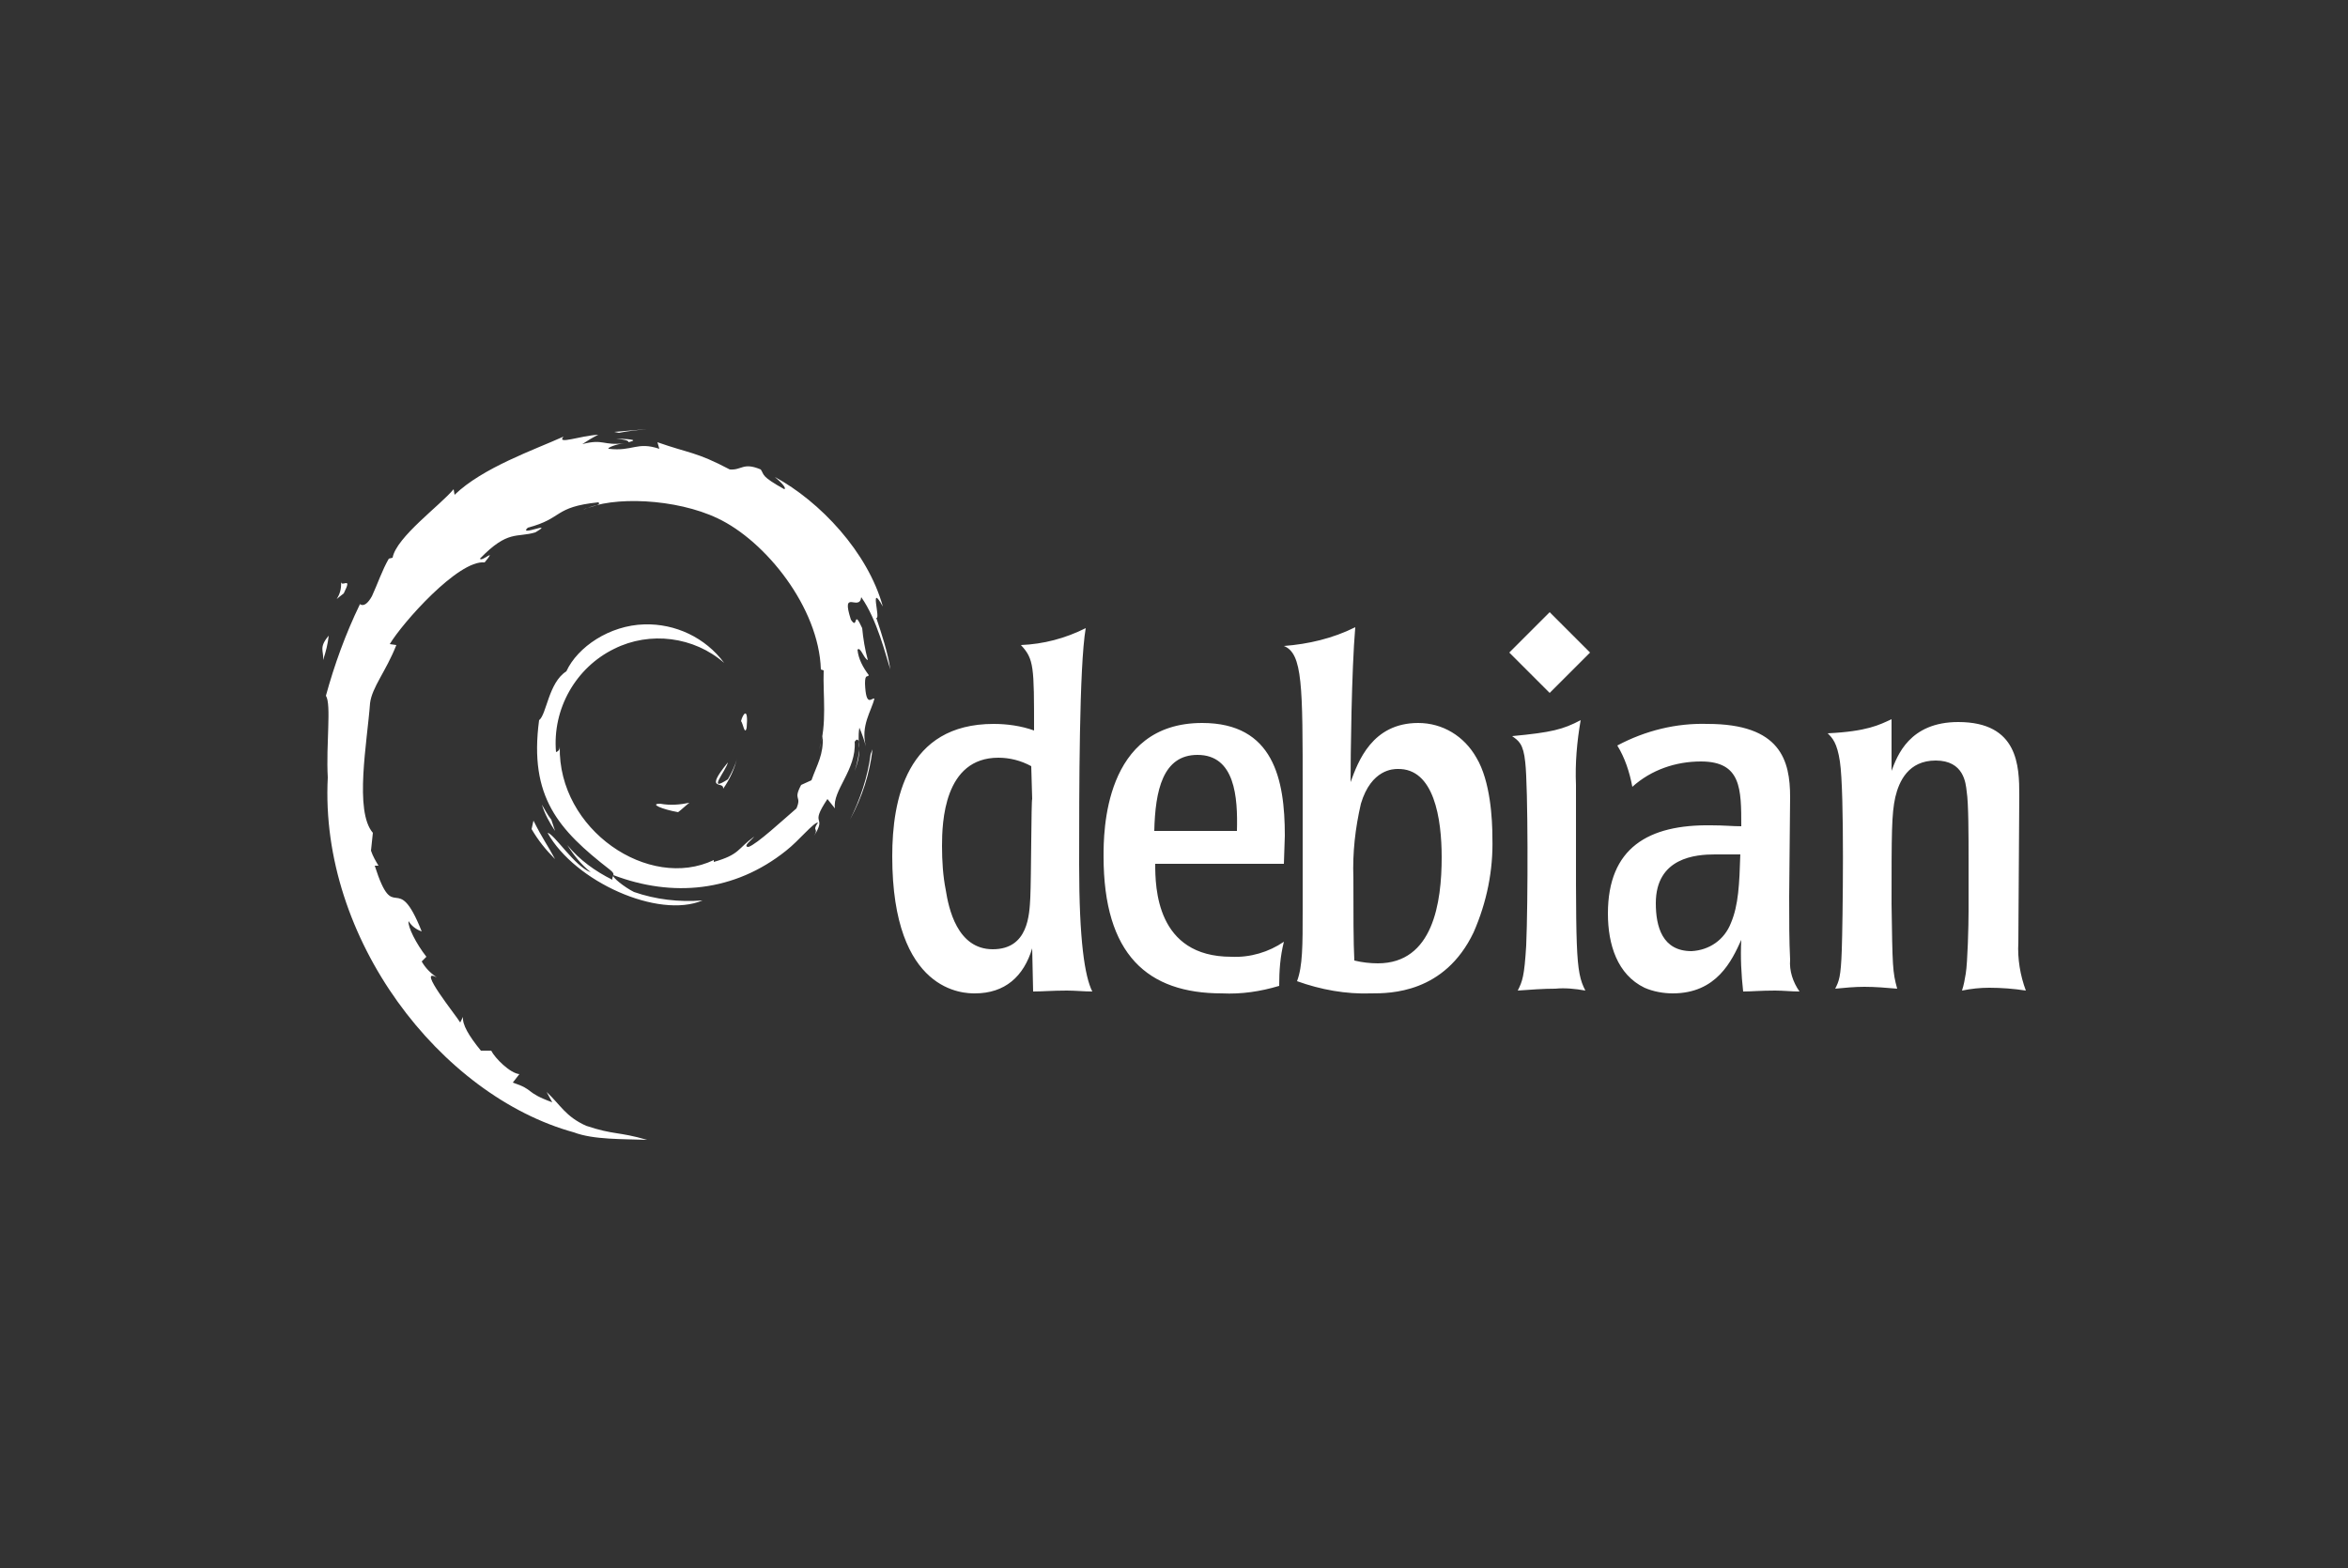 <svg xmlns="http://www.w3.org/2000/svg" viewBox="0 0 250 167" xml:space="preserve"><rect x="0" y="0" width="250" height="167" fill="#333333" stroke="none"/><path fill-rule="evenodd" clip-rule="evenodd" fill="#FFF" d="M70.3 85.6c-1.2 0 .2.6 1.9.9.4-.3.8-.7 1.2-1-1 .2-2 .3-3.1.1M77 84c.7-1 1.2-2.1 1.5-3.3-.2.8-.6 1.6-1 2.3-2.3 1.5-.2-.9 0-1.8-2.6 3.2-.4 1.9-.5 2.8m2.5-6.5c.2-2.3-.4-1.5-.6-.7.2.2.4 1.6.6.7M65.6 46.7c.7.1 1.4.2 1.3.4.8-.2.9-.3-1.3-.4m1.3.4-.5.1.5-.1m20.7 31.3c.1 2-.6 3-1.2 4.7l-1.1.5c-.9 1.7.1 1.1-.5 2.5-1.4 1.2-4.2 3.8-5.1 4.1-.7 0 .4-.8.6-1.1-1.8 1.3-1.5 1.9-4.3 2.7v-.2c-6.9 3.3-16.6-3.2-16.4-12.1 0 .3-.1.5-.4.6-.4-4.6 2.1-9 6.2-11 3.8-1.9 8.5-1.3 11.7 1.5-2-2.7-5.2-4.2-8.5-4.1-3.7.1-7.1 2.4-8.3 5-1.9 1.2-2.1 4.6-2.9 5.2-1.1 8.2 2.1 11.7 7.5 15.9.8.6.2.7.3 1.1-1.8-.9-3.5-2.1-4.8-3.7.7 1.1 1.5 2.1 2.5 2.9-1.7-.6-3.9-4.1-4.6-4.2 2.9 5.2 11.8 9.2 16.5 7.2-2.5.2-5-.1-7.3-.9-1-.5-2.4-1.6-2.2-1.8 6.3 2.4 12.9 1.8 18.4-2.6 1.4-1.1 2.9-3 3.4-3-.7 1 .1.5-.4 1.4 1.4-2.3-.6-.9 1.4-3.9l.8 1c-.3-1.9 2.3-4.1 2.1-7.1.6-.9.7 1 0 3.1.9-2.3.2-2.7.5-4.6.3.7.5 1.3.7 2-.6-2.2.6-3.8.9-5.1-.3-.1-.9 1-1-1.6 0-1.1.3-.6.4-.9-.6-.8-1.1-1.7-1.2-2.7.3-.4.7 1 1.1 1.1-.3-1.1-.5-2.3-.6-3.4-1-2.2-.4.3-1.2-.9-1.1-3.4.9-.8 1.1-2.4 1.7 2.4 2.6 6.2 3.1 7.7-.3-1.9-.9-3.7-1.5-5.5.5.2-.8-3.9.7-1.2-1.6-5.8-6.7-11.2-11.5-13.8.6.5 1.3 1.2 1 1.3-2.5-1.4-2.1-1.5-2.5-2.1-1.9-.8-2 .1-3.3 0-3.6-1.9-4.3-1.7-7.7-2.9l.2.7c-2.4-.8-2.8.3-5.4 0-.2-.1.8-.5 1.7-.6-2.3.3-2.2-.5-4.5.1.6-.4 1.1-.7 1.7-1-1.9.1-4.5 1.1-3.7.2-3.1 1.4-8.6 3.3-11.6 6.2l-.1-.6c-1.4 1.7-6.1 5.1-6.5 7.3l-.4.1c-.7 1.2-1.2 2.7-1.8 4-.9 1.6-1.4.6-1.3.9-1.5 3.1-2.7 6.4-3.6 9.7.6.9 0 5.2.2 8.7-.9 17.2 12 33.9 26.2 37.8 2.1.8 5.2.7 7.8.8-3.1-.9-3.5-.5-6.5-1.5-2.2-1-2.7-2.2-4.2-3.6l.6 1.1c-3-1.1-1.8-1.3-4.2-2.1l.7-.9c-1-.1-2.6-1.7-3-2.5h-1.1c-1.3-1.6-2-2.8-1.9-3.6l-.3.6c-.4-.7-4.7-6-2.5-4.8-.7-.5-1.2-1-1.6-1.7l.5-.5c-1.1-1.4-2-3.2-1.9-3.8.3.5.8.9 1.4 1.1-2.7-6.8-2.9-.4-5-7h.4c-.3-.5-.6-1-.8-1.6l.2-1.9c-2-2.3-.6-9.7-.3-13.8.2-1.7 1.7-3.4 2.8-6.2l-.7-.1c1.3-2.2 7.3-9 10.1-8.7 1.4-1.7-.3 0-.5-.4 3-3.1 3.9-2.2 5.9-2.8 2.2-1.3-1.9.5-.8-.5 3.8-1 2.7-2.2 7.5-2.7.5.3-1.2.5-1.6.8 3.1-1.5 9.9-1.2 14.3.9 5.1 2.4 10.8 9.5 11 16.1l.3.1c-.1 2.6.4 5.7-.5 8.5l.4-1.5m-30.8 9-.2.9c.7 1.2 1.5 2.2 2.5 3.2-.8-1.5-1.3-2.1-2.3-4.1m1.9-.1c-.4-.5-.7-1.1-1-1.6.3 1 .8 1.9 1.4 2.8l-.4-1.2m34.2-7.5-.2.5c-.3 2.4-1.1 4.8-2.2 7 1.3-2.4 2.1-4.9 2.4-7.5m-27-33.7c1-.2 2-.3 3-.4-1.2.1-2.3.2-3.5.3l.5.1M36.3 61.9c.2 1.8-1.3 2.5.3 1.3 1-2-.3-.5-.3-1.3m-1.9 8.4c.3-.9.5-1.7.6-2.6-1.1 1.3-.5 1.6-.6 2.6m75.5 14.8c-.1 0-.1 8.4-.2 10.5-.1 1.8-.2 5.5-4 5.5s-4.7-4.4-5-6.3c-.3-1.5-.4-3.1-.4-4.7 0-2.5.2-9.4 6-9.4 1.2 0 2.4.3 3.5.9l.1 3.5zM95 91.2c0 14.6 7.7 14.6 8.8 14.6 3.2 0 5.2-1.8 6.1-4.8l.1 4.6c1 0 2-.1 3.6-.1.9 0 1.8.1 2.7.1-.8-1.6-1.4-5.4-1.4-13.5 0-7.9 0-21.1.7-25.2-2.2 1.1-4.5 1.7-6.9 1.8 1.4 1.5 1.4 2.3 1.4 9.1-1.4-.5-2.9-.7-4.3-.7-9.3 0-10.8 8.1-10.8 14.1m27.9-2.7c.1-4.3.9-8.1 4.6-8.1 4 0 4.3 4.5 4.2 8.1h-8.8zm13.9.5c0-6-1.2-12-8.8-12-10.5 0-10.5 11.7-10.5 14.2 0 10.5 4.7 14.6 12.6 14.6 2.1.1 4.1-.2 6.1-.8 0-1.6.1-3.1.5-4.7-1.6 1.1-3.6 1.7-5.6 1.6-8 0-8.1-7.4-8.1-9.9h13.7l.1-3m16.7 2.3c0 4.8-.9 11.3-6.8 11.3-.8 0-1.7-.1-2.5-.3-.1-1.9-.1-5.1-.1-8.8-.1-2.7.2-5.3.8-7.9 1.1-3.7 3.5-3.7 3.9-3.7 3.9-.1 4.7 5.3 4.7 9.4zm-14.8 5.6c0 3.8 0 6-.6 7.6 2.5.9 5.2 1.4 7.9 1.3 2 0 7.8 0 10.9-6.5 1.4-3.2 2.1-6.6 2-10.1 0-1.9-.2-6-1.7-8.5-1.3-2.3-3.6-3.7-6.2-3.7-4.9 0-6.4 4.1-7.2 6.3 0-2.6.1-11.9.5-16.5-2.4 1.2-5 1.8-7.6 2 2 .8 2 4.2 2 15.4v12.7m30.1 8.6c-1.1-.2-2.2-.3-3.2-.2-1.3 0-2.6.1-4 .2.5-1 .7-1.5.9-4.8.2-4.6.2-16.9-.1-19.5-.2-2-.7-2.3-1.4-2.8 4.2-.4 5.4-.7 7.3-1.7-.4 2.3-.6 4.6-.5 6.9 0 17.9-.1 19.8 1 21.9m16.5-14.6c-.1 3.3-.2 5.5-1 7.4-.7 1.8-2.3 2.9-4.2 3-3.1 0-3.8-2.6-3.8-5.1 0-4.9 4.3-5.2 6.3-5.2h2.7zm-14.1 6.4c0 3.3 1 6.5 3.9 7.9.9.4 2 .6 3 .6 4.7 0 6.3-3.5 7.3-5.7-.1 1.8 0 3.7.2 5.5.9 0 1.8-.1 3.4-.1.9 0 1.7.1 2.6.1-.7-1-1.1-2.2-1-3.4-.1-2-.1-3.9-.1-6.7l.1-10.6c0-3.9-1-7.8-8.8-7.8-3.3-.1-6.6.7-9.6 2.3.8 1.3 1.3 2.8 1.6 4.4 2-1.8 4.6-2.7 7.3-2.7 4.3 0 4.3 2.9 4.3 6.9-1 0-1.8-.1-3.2-.1-6.7-.1-11 2.4-11 9.4m43.7 3.1c-.1 1.7.2 3.5.8 5.1-1.3-.2-2.6-.3-3.9-.3-1 0-1.9.1-2.9.3.2-.6.3-1.2.4-1.8.2-1.2.3-5.2.3-6.6v-5.6c0-2.4 0-6-.2-7.2-.1-.9-.3-3.3-3.3-3.3-2.9 0-3.9 2.2-4.3 3.9-.4 1.8-.4 3.8-.4 11.4.1 6.6.1 7.2.6 9-1.2-.1-2.3-.2-3.5-.2-1 0-2.1.1-3.1.2.4-.8.6-1.2.7-4.1.1-2.9.3-16.8-.2-20.1-.3-2-.8-2.5-1.3-3 4.2-.2 5.5-.9 6.8-1.5v5.5c.6-1.6 1.9-5.2 7.1-5.2 6.4 0 6.5 4.7 6.5 7.8l-.1 15.7m-45.6-30.9-4.3 4.3-4.3-4.3 4.3-4.3 4.3 4.3"/></svg>